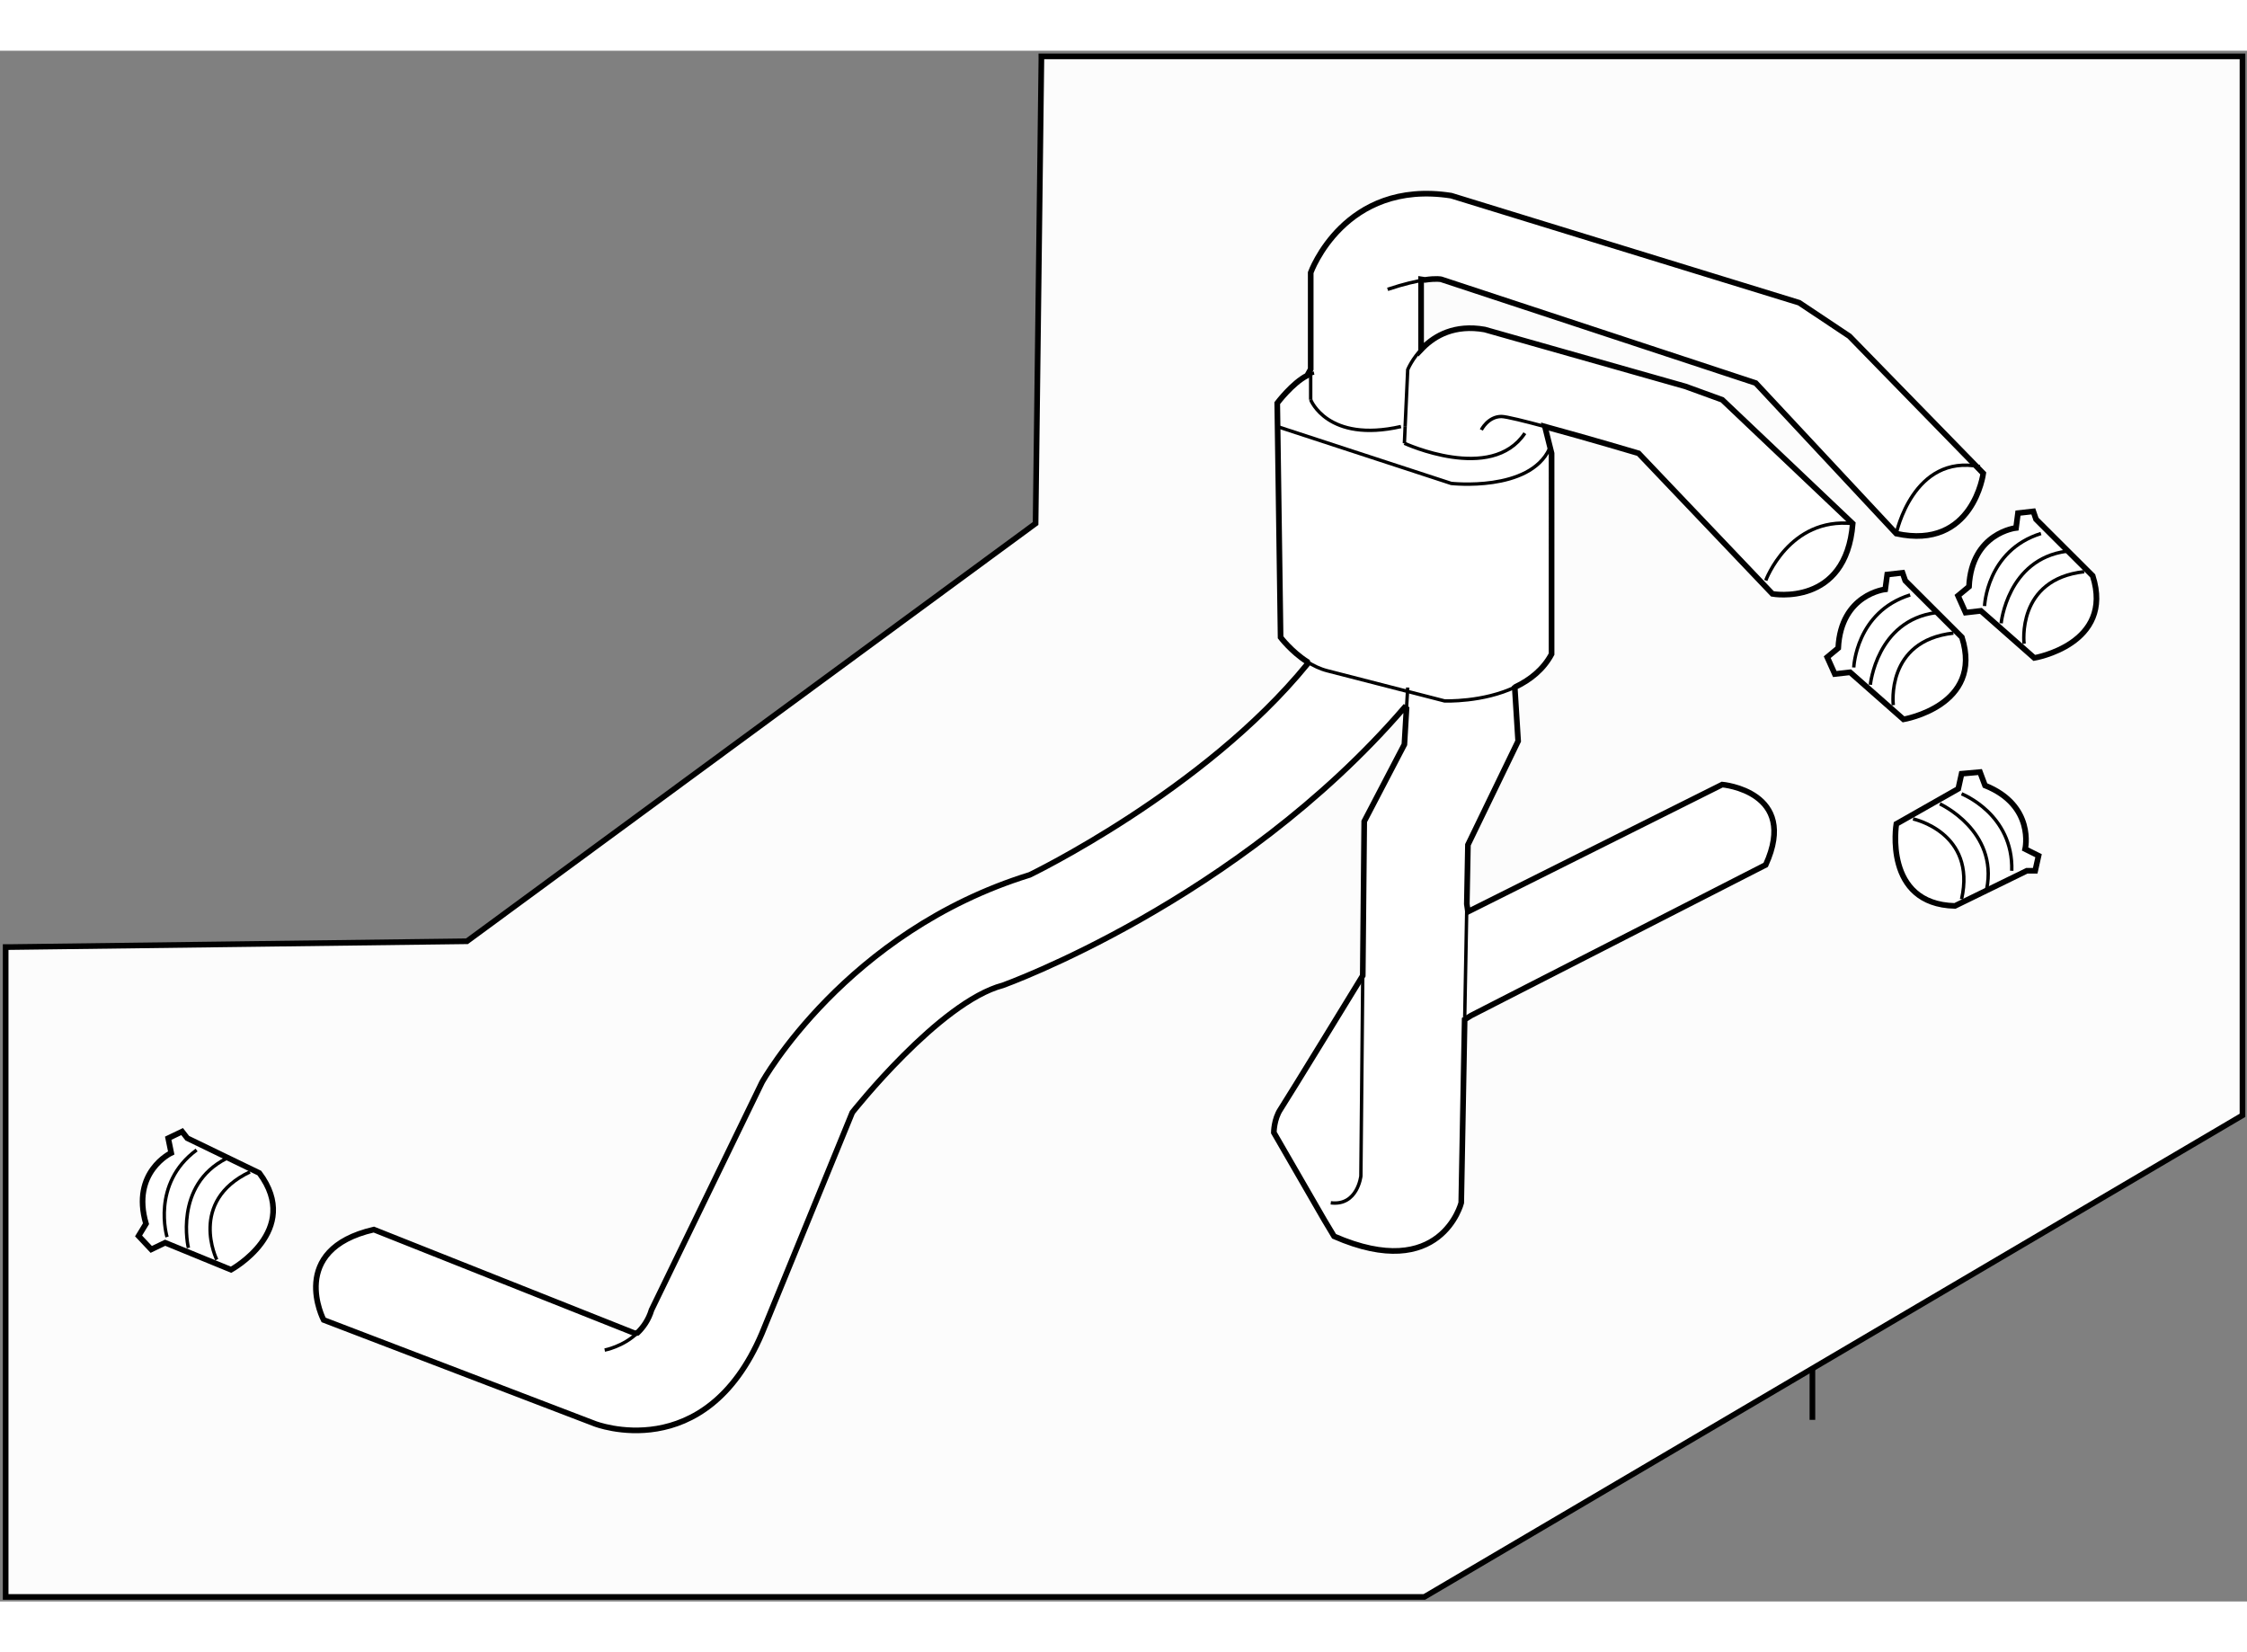 <?xml version="1.0" encoding="utf-8"?>
<!-- Generator: Adobe Illustrator 15.1.0, SVG Export Plug-In . SVG Version: 6.00 Build 0)  -->
<!DOCTYPE svg PUBLIC "-//W3C//DTD SVG 1.1//EN" "http://www.w3.org/Graphics/SVG/1.1/DTD/svg11.dtd">
<svg version="1.1" xmlns="http://www.w3.org/2000/svg" xmlns:xlink="http://www.w3.org/1999/xlink" x="0px" y="0px" width="244.8px"
	 height="180px" viewBox="23.032 17.575 198.636 137.084" enable-background="new 0 0 244.8 180" xml:space="preserve">
	
<rect x="23.032" y="17.575" width="198.636" height="137.084" fill="#808080" stroke="none"/>
	
<g><line fill="#FCFCFC" stroke="#000000" stroke-width="0.5" x1="183.25" y1="134.063" x2="183.25" y2="138.604"></line><polygon fill="#FCFCFC" stroke="#000000" stroke-width="0.5" points="148.943,154.259 221.268,111.685 221.268,111.685 
			221.268,18.075 115.09,18.075 115.091,18.332 114.578,59.365 64.31,96.297 23.788,96.811 23.532,96.811 23.532,154.259 
			148.943,154.259 		"></polygon></g><g><path fill="#FFFFFF" stroke="#000000" stroke-width="0.5" d="M143.503,99.064L143.63,85.7l3.551-6.805l0.185-3.146l-0.189-0.105
			c-14.788,17.157-35.49,24.548-35.49,24.548c-5.62,1.479-13.312,11.24-13.312,11.24l-7.986,19.521
			c-5.027,11.83-14.789,7.986-14.789,7.986l-23.959-9.169c0,0-3.253-6.212,4.438-7.986l23.071,9.169l0.237-0.04
			c0.522-0.504,0.983-1.166,1.242-2.03l9.761-20.112c0,0,7.394-13.312,23.663-18.34c0,0,15.381-7.395,24.551-18.636l-0.017-0.21
			c-1.416-0.91-2.35-2.156-2.35-2.156l-0.296-20.703c0,0,1.327-1.77,2.643-2.439l0.315-0.567v-8.531c0,0,2.958-8.282,12.422-6.803
			l30.763,9.466l4.437,2.957l11.832,12.127c0,0-0.887,6.804-7.689,5.326L178.238,46.95l-27.807-9.169c0,0-0.401-0.101-1.439,0.05
			l-0.334-0.05v6.215l0.165-0.172c1.059-1.062,2.805-2.074,5.455-1.606l17.747,5.03l3.255,1.183l11.534,10.944
			c-0.591,7.395-7.098,6.212-7.098,6.212l-11.831-12.425c0,0-4.548-1.352-8.098-2.313l-0.186-0.053l0.591,2.365V70.91
			c-0.728,1.364-1.902,2.281-3.181,2.896l-0.073,0.061l0.298,4.734l-4.438,9.168l-0.099,5.232l0.099,0.684l22.48-11.24
			c0,0,6.804,0.592,3.845,7.098l-26.031,13.312l-0.584,0.363l-0.302,16.201c0,0-1.775,7.098-11.241,2.959l-0.887-1.48l-4.438-7.689
			c0,0,0-1.184,0.593-2.07c0.59-0.889,7.265-11.804,7.265-11.804L143.503,99.064z"></path><path fill="none" stroke="#000000" stroke-width="0.3" d="M76.486,132.435c0,0,1.631-0.297,2.899-1.521"></path><line fill="none" stroke="#000000" stroke-width="0.3" x1="147.476" y1="73.867" x2="147.365" y2="75.75"></line><line fill="none" stroke="#000000" stroke-width="0.3" x1="152.515" y1="103.001" x2="152.497" y2="103.918"></line><line fill="none" stroke="#000000" stroke-width="0.3" x1="152.693" y1="93.438" x2="152.515" y2="103.001"></line><line fill="none" stroke="#000000" stroke-width="0.3" x1="152.701" y1="93.001" x2="152.693" y2="93.438"></line><path fill="none" stroke="#000000" stroke-width="0.3" d="M138.582,46.287c0.206-0.105,0.412-0.183,0.612-0.223"></path><path fill="none" stroke="#000000" stroke-width="0.3" d="M157.013,73.806c-2.879,1.386-6.282,1.245-6.282,1.245l-10.355-2.663
			c-0.649-0.163-1.254-0.458-1.79-0.803"></path><path fill="none" stroke="#000000" stroke-width="0.3" d="M135.939,50.795l15.38,5.028c0,0,6.912,0.778,8.688-3.067"></path><path fill="none" stroke="#000000" stroke-width="0.3" d="M138.897,48.429c0,0,1.476,3.845,7.984,2.367"></path><line fill="none" stroke="#000000" stroke-width="0.3" x1="138.897" y1="45.719" x2="138.897" y2="48.429"></line><path fill="none" stroke="#000000" stroke-width="0.3" d="M145.699,38.668c1.48-0.494,2.55-0.73,3.293-0.838"></path><path fill="none" stroke="#000000" stroke-width="0.3" d="M147.181,52.274c0,0,7.689,3.55,10.647-0.887"></path><line fill="none" stroke="#000000" stroke-width="0.3" x1="147.247" y1="50.814" x2="147.181" y2="52.274"></line><path fill="none" stroke="#000000" stroke-width="0.3" d="M148.823,43.823c-0.95,0.952-1.348,1.944-1.348,1.944l-0.229,5.047"></path><path fill="none" stroke="#000000" stroke-width="0.3" d="M140.673,119.418c2.363,0.296,2.661-2.365,2.661-2.365l0.169-17.988"></path><path fill="none" stroke="#000000" stroke-width="0.3" d="M153.982,51.091c0,0,0.592-1.184,1.773-1.184
			c0.421,0,2.075,0.411,4.032,0.941"></path><path fill="none" stroke="#000000" stroke-width="0.3" d="M179.125,64.403c0,0,2.067-5.621,7.689-5.03"></path><path fill="none" stroke="#000000" stroke-width="0.3" d="M190.661,60.261c0,0,1.478-7.101,7.396-5.917"></path></g><g><path fill="#FFFFFF" stroke="#000000" stroke-width="0.5" d="M35.938,121.268c-1.344-4.585,2.229-6.262,2.229-6.262l-0.265-1.297
			l1.229-0.589l0.457,0.584l6.371,3.083c3.81,5.094-2.503,8.546-2.503,8.546l-5.824-2.387l-1.229,0.591l-1.12-1.19L35.938,121.268
			L35.938,121.268z"></path><path fill="none" stroke="#000000" stroke-width="0.3" d="M42.193,124.443c0,0-2.54-5.15,2.934-7.758"></path><path fill="none" stroke="#000000" stroke-width="0.3" d="M39.686,123.404c0,0-1.336-5.531,3.375-7.914"></path><path fill="none" stroke="#000000" stroke-width="0.3" d="M37.799,122.441c0,0-1.435-4.702,2.612-7.691"></path></g><g><path fill="#FFFFFF" stroke="#000000" stroke-width="0.5" d="M197.093,64.947c0.231-4.773,4.158-5.188,4.158-5.188l0.171-1.312
			l1.357-0.153l0.239,0.699l5.01,5c1.933,6.063-5.163,7.257-5.163,7.257l-4.721-4.161l-1.356,0.155l-0.667-1.491L197.093,64.947
			L197.093,64.947z"></path><path fill="none" stroke="#000000" stroke-width="0.3" d="M201.963,69.996c0,0-0.713-5.699,5.313-6.369"></path><path fill="none" stroke="#000000" stroke-width="0.3" d="M199.934,68.191c0,0,0.548-5.664,5.78-6.372"></path><path fill="none" stroke="#000000" stroke-width="0.3" d="M198.468,66.664c0,0,0.182-4.912,4.986-6.412"></path></g><g><path fill="#FFFFFF" stroke="#000000" stroke-width="0.5" d="M185.532,70.377c0.233-4.772,4.156-5.189,4.156-5.189l0.175-1.31
			l1.353-0.153l0.243,0.699l5.007,5c1.933,6.061-5.161,7.257-5.161,7.257l-4.722-4.161l-1.354,0.153l-0.668-1.489L185.532,70.377
			L185.532,70.377z"></path><path fill="none" stroke="#000000" stroke-width="0.3" d="M190.401,75.425c0,0-0.714-5.697,5.313-6.369"></path><path fill="none" stroke="#000000" stroke-width="0.3" d="M188.372,73.622c0,0,0.549-5.664,5.781-6.372"></path><path fill="none" stroke="#000000" stroke-width="0.3" d="M186.906,72.094c0,0,0.185-4.911,4.984-6.412"></path></g>



	
<g><path fill="#FFFFFF" stroke="#000000" stroke-width="0.5" d="M198.509,82.524c4.436,1.774,3.548,5.62,3.548,5.62l1.184,0.59
			l-0.296,1.332h-0.74l-6.356,3.106c-6.361-0.149-5.179-7.247-5.179-7.247l5.473-3.106l0.295-1.332l1.627-0.147L198.509,82.524
			L198.509,82.524z"></path><path fill="none" stroke="#000000" stroke-width="0.3" d="M192.147,85.481c0,0,5.62,1.184,4.289,7.099"></path><path fill="none" stroke="#000000" stroke-width="0.3" d="M194.516,84.152c0,0,5.176,2.365,4.139,7.541"></path><path fill="none" stroke="#000000" stroke-width="0.3" d="M196.437,83.265c0,0,4.586,1.774,4.436,6.801"></path></g>


</svg>